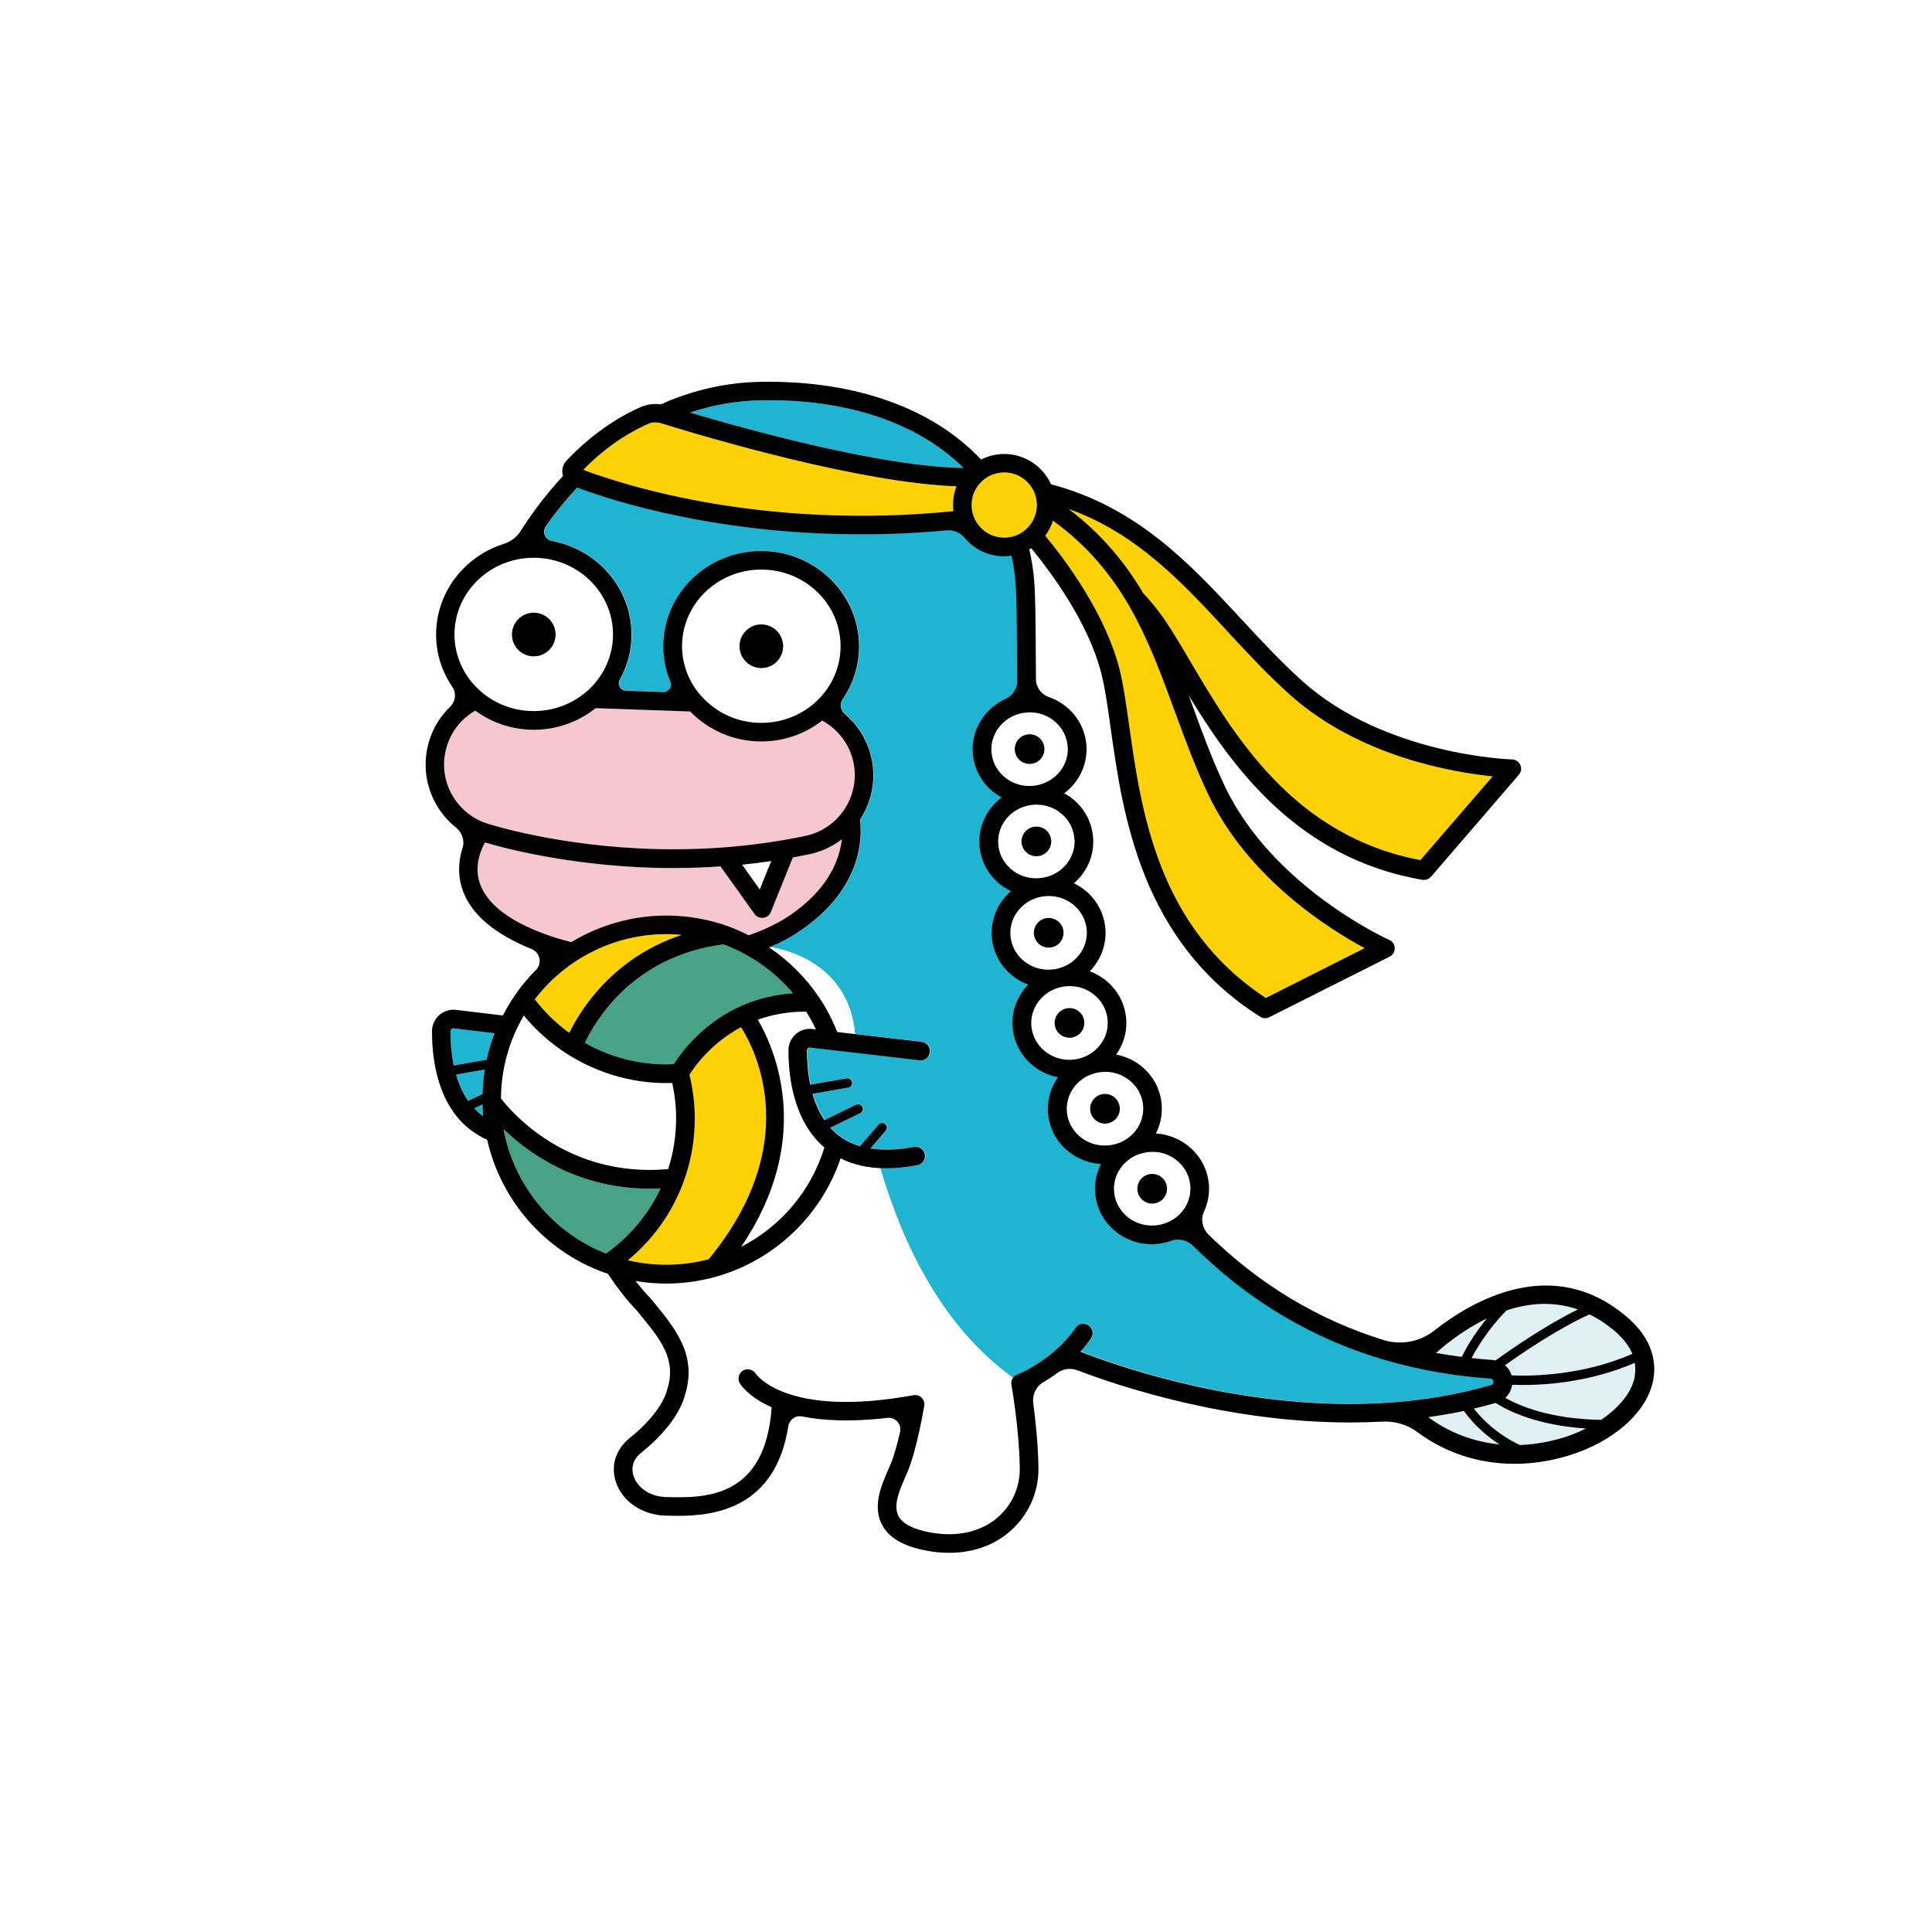 <?xml version="1.0" encoding="UTF-8"?><svg id="_レイヤー_2" xmlns="http://www.w3.org/2000/svg" width="185" height="185" xmlns:xlink="http://www.w3.org/1999/xlink" viewBox="0 0 185 185"><defs><style>.cls-1{fill:#f6c7ce;}.cls-1,.cls-2,.cls-3,.cls-4,.cls-5,.cls-6,.cls-7,.cls-8,.cls-9{stroke-width:0px;}.cls-2{fill:#fcd205;}.cls-3{filter:url(#drop-shadow-1);}.cls-3,.cls-7{fill:#fff;}.cls-5{fill:none;}.cls-6{fill:#1eb4d2;}.cls-8{fill:#dff0f4;}.cls-9{fill:#47a385;}</style><filter id="drop-shadow-1" filterUnits="userSpaceOnUse"><feOffset dx="0" dy="0"/><feGaussianBlur result="blur" stdDeviation="10"/><feFlood flood-color="#000" flood-opacity=".1"/><feComposite in2="blur" operator="in"/><feComposite in="SourceGraphic"/></filter></defs><g id="_写真"><circle class="cls-3" cx="92.5" cy="92.5" r="92.5"/></g><g id="_文字"><path class="cls-2" d="M115.71,76.11c3.84,8.02,11.58,12.87,14.96,14.68l-9.46,4.77c-10.37-6.81-11.93-17.91-13.08-26.05-.3-2.11-.55-3.93-.93-5.43-1.33-5.27-5.1-10.35-7.11-12.78.33-.44.57-.93.74-1.44,6.76,4.89,9.15,11.4,11.67,18.28.96,2.63,1.96,5.34,3.21,7.97Z"/><path class="cls-2" d="M117.52,60.45c1.89,2.03,3.83,4.14,5.97,6.05,6.61,5.94,15.62,7.46,19.44,7.84l-6.92,8.02c-12.19-2.32-17.88-11.99-22.05-19.06-1.08-1.83-2.01-3.42-2.94-4.66-.46-.61-.98-1.23-1.54-1.83-1.74-2.93-3.99-5.69-7.16-8.08,6.51,2.35,10.75,6.91,15.2,11.71Z"/><path class="cls-2" d="M96.15,45.24c.06,0,.11,0,.17,0,.83.04,1.6.41,2.16,1.03.56.62.84,1.42.8,2.25-.04.83-.41,1.6-1.03,2.16-.62.56-1.42.85-2.25.8-.83-.04-1.6-.41-2.16-1.03-.56-.62-.84-1.42-.8-2.25.04-.83.41-1.6,1.03-2.16.58-.52,1.31-.8,2.09-.8Z"/><path class="cls-2" d="M62.06,40.59c.38-.17.82-.19,1.24-.06,4.45,1.38,19.03,5.7,28.29,6.04-.19.49-.31,1-.33,1.54-.01.28,0,.56.03.84-17.96,1.78-31.16-2.35-35.44-3.96,2.49-2.56,4.95-3.85,6.22-4.4Z"/><ellipse class="cls-7" cx="51.11" cy="60.76" rx="7.59" ry="7.34"/><path class="cls-7" d="M72.9,69.22c-2.28,0-4.32-.98-5.71-2.53-.03-.03-.06-.06-.09-.09-1.11-1.28-1.79-2.92-1.79-4.72,0-4.05,3.4-7.34,7.59-7.34s7.59,3.29,7.59,7.34-3.4,7.34-7.59,7.34Z"/><path class="cls-7" d="M73.85,82.45l-1.1,2.72-1.69-2.37c.94-.09,1.87-.21,2.79-.35Z"/><path class="cls-7" d="M113.99,113.68c.08,1.94-1.5,3.59-3.52,3.67-.99.04-1.92-.29-2.64-.94-.71-.64-1.12-1.5-1.16-2.44-.08-1.94,1.5-3.59,3.52-3.67.99-.05,1.92.29,2.64.94.71.64,1.12,1.5,1.16,2.44Z"/><path class="cls-7" d="M109.47,106.02c.08,1.94-1.5,3.59-3.52,3.67-.99.04-1.92-.29-2.64-.94-.71-.64-1.12-1.5-1.16-2.44-.08-1.94,1.5-3.59,3.52-3.67.99-.05,1.92.29,2.64.94.71.64,1.12,1.5,1.16,2.44Z"/><path class="cls-7" d="M106.07,97.81c.08,1.94-1.5,3.59-3.52,3.67-2.01.09-3.72-1.44-3.8-3.38-.08-1.94,1.5-3.59,3.52-3.67.98-.05,1.92.29,2.64.94.71.64,1.12,1.5,1.16,2.44Z"/><path class="cls-7" d="M100.28,85.8c.05,0,.1,0,.15,0,.93,0,1.8.33,2.48.94.71.64,1.12,1.5,1.16,2.44.08,1.94-1.5,3.59-3.52,3.67-.99.04-1.92-.29-2.64-.94-.71-.64-1.12-1.5-1.16-2.44-.07-1.79,1.26-3.33,3.05-3.62.09,0,.19-.02.28-.03.06,0,.12-.01.19-.02Z"/><path class="cls-7" d="M102.9,80.43c.07,1.79-1.26,3.33-3.05,3.62-.09,0-.19.02-.28.03-.06,0-.12.01-.19.02-.99.04-1.92-.29-2.64-.94-.71-.64-1.12-1.5-1.16-2.44-.08-1.94,1.5-3.59,3.52-3.67.05,0,.1,0,.15,0,.93,0,1.8.33,2.48.94.71.64,1.12,1.5,1.16,2.44Z"/><path class="cls-7" d="M102.25,71.59c.08,1.94-1.5,3.59-3.52,3.67-.99.04-1.92-.29-2.64-.94-.71-.64-1.12-1.5-1.16-2.44-.07-1.88,1.41-3.48,3.33-3.65.02,0,.04,0,.06,0h.01c.06,0,.13,0,.19-.02.03,0,.05,0,.08,0,.93,0,1.8.33,2.48.94.71.64,1.12,1.5,1.16,2.44Z"/><path class="cls-1" d="M43.17,75.9c-.72-1.42-.84-3.03-.35-4.54.46-1.42,1.41-2.57,2.69-3.31,1.56,1.14,3.5,1.83,5.6,1.83,2.25,0,4.31-.78,5.93-2.07l9.05.32c1.71,1.76,4.13,2.87,6.81,2.87,2.21,0,4.23-.75,5.83-2,1.52.83,2.63,2.28,2.99,3.99.68,3.21-1.39,6.37-4.59,7.05-4.58.96-9.41,1.39-14.35,1.26-9.27-.24-15.87-2.36-16.15-2.45-1.51-.49-2.74-1.55-3.46-2.96Z"/><path class="cls-1" d="M49.85,88.43c-2.32-1.22-3.67-2.67-4.03-4.31-.31-1.45.24-2.76.62-3.45,1.56.47,7.88,2.2,16.29,2.43.59.02,1.19.02,1.78.02,1.51,0,3-.05,4.48-.16l3.26,4.56c.17.24.44.37.73.37.04,0,.07,0,.11,0,.32-.04.6-.25.72-.55l2.11-5.23c.53-.1,1.06-.2,1.59-.31,1.17-.25,2.21-.75,3.1-1.43-.21,1.87-1.23,4.81-5.15,7.39-1.06.7-2.33,1.3-3.76,1.8-.65-.33-1.31-.62-1.99-.87,0,0,0,0,0,0-1.9-.68-3.89-1.02-5.9-1.02-3.25,0-6.39.9-9.1,2.54-1.79-.44-3.46-1.05-4.85-1.78Z"/><path class="cls-8" d="M156.31,129.64c-4.82,2.11-9.72,2.14-11.57,2.06-.11-.39-.33-.72-.63-.97,1.69-1.2,5.17-3.56,8.1-4.87.78.38,1.55.88,2.32,1.52.86.72,1.45,1.48,1.78,2.26Z"/><path class="cls-8" d="M151.09,125.39c-3.1,1.51-6.48,3.87-7.89,4.88-.11-.02-.22-.04-.33-.05-.66-.04-1.31-.11-1.96-.18.56-1.05,1.64-2.82,3.34-4.56,2.11-.7,4.46-.92,6.84-.09Z"/><path class="cls-8" d="M142.38,126.24c-1.23,1.5-2.01,2.88-2.41,3.69-.83-.11-1.65-.23-2.46-.38,1.07-.95,2.78-2.29,4.87-3.3Z"/><path class="cls-8" d="M140.17,135.1c.55.77,1.64,2.06,3.41,3.21-2.49-.25-4.83-1.13-6.81-2.61,1.13-.16,2.26-.35,3.4-.59Z"/><path class="cls-8" d="M149.55,137.7c-1.35.4-2.7.62-4.02.67-2.26-1.08-3.67-2.55-4.4-3.49.7-.16,1.4-.34,2.09-.54,1.16.75,3.91,2.13,8.64,2.45-.72.36-1.5.67-2.32.92Z"/><path class="cls-8" d="M156.53,131.87c-.3,1.47-1.49,2.93-3.22,4.09-4.82-.08-7.77-1.31-9.17-2.11.36-.32.59-.76.65-1.25.3.01.65.02,1.06.02,2.37,0,6.51-.31,10.69-2.12.07.45.07.9-.02,1.36Z"/><path class="cls-9" d="M64.54,101.9c-.26.01-.51.02-.75.02-2.76,0-5.43-.73-7.78-2.06.98-2.09,4.58-8.3,13.27-9.43,2.57.96,4.88,2.58,6.65,4.68-6.91.47-10.45,5.27-11.4,6.78Z"/><path class="cls-2" d="M66.53,107.09c0-1.41-.18-2.81-.51-4.18.48-.77,2.07-3.02,4.94-4.55,1.49,2.36,5.91,11.25-3.1,22.22-2.54.67-5.22.7-7.74.1,4.05-3.33,6.41-8.29,6.41-13.59Z"/><path class="cls-2" d="M63.8,89.45c.5,0,.99.02,1.48.07-6.6,2.18-9.7,7.19-10.77,9.38-1.24-.9-2.35-1.97-3.3-3.21,2.99-3.91,7.64-6.24,12.58-6.24Z"/><path class="cls-9" d="M48.22,108.12c2.52,2.44,7.56,6.04,15.03,5.68-1.15,2.46-2.94,4.61-5.22,6.23-5.13-2.01-8.83-6.57-9.81-11.9Z"/><path class="cls-7" d="M77.21,96.88c.34.55.65,1.11.92,1.69l-.34-.04c-.58-.07-1.16.12-1.6.5-.43.39-.69.94-.69,1.52-.01,2.38.42,6.75,3.44,9.33-1.26,4.13-4.17,7.57-7.97,9.51,7.02-10.35,3.23-18.94,1.6-21.75,1.33-.48,2.87-.78,4.63-.77Z"/><path class="cls-7" d="M47.97,105.19c.02-2.82.77-5.54,2.19-7.95,1.21,1.48,2.64,2.73,4.23,3.73.02.01.04.03.06.04,2.77,1.73,6,2.7,9.35,2.7.18,0,.37,0,.57-.01.24,1.11.37,2.25.37,3.39,0,1.68-.26,3.31-.76,4.86-9.65.86-15.03-5.49-16.01-6.77Z"/><path class="cls-5" d="M81.91,99.65c.08.85-5.35-1.07-5.11.48.18,1.19-.15,6.29,1.69,8.63,1.5,1.91,5.2,1.05,5.57,2.38.06.23.14.46.2.69.2.01.4.03.61.03.94,0,1.93-.1,2.99-.3.48-.09.8-.56.71-1.04s-.56-.8-1.04-.71c-1.56.3-2.95.34-4.16.15l1.46-1.7c.16-.19.14-.47-.05-.63-.19-.16-.47-.14-.63.05l-1.78,2.07c-.85-.25-1.59-.64-2.22-1.16-.23-.19-.43-.4-.63-.61l2.87-1.4c.22-.11.31-.37.21-.6-.11-.22-.38-.31-.6-.21l-3.04,1.48c-.53-.78-.89-1.64-1.14-2.52l3.42-.6c.24-.04.41-.27.36-.52-.04-.24-.28-.4-.52-.36l-3.48.61c-.26-1.23-.32-2.42-.32-3.3,0-.1.05-.16.09-.19.03-.03.1-.08.21-.07l10.48,1.22c.49.06.93-.29.99-.78.06-.49-.29-.93-.78-.99l-6.42-.74s0,.02,0,.02c.01.17.03.38.06.62Z"/><path class="cls-6" d="M142.76,132c-2.54-.17-4.99-.54-7.36-1.07-.02,0-.03,0-.05-.01-8.04-1.82-15.09-5.7-21.04-11.61-.55-.55-1.38-.76-2.11-.5-.52.19-1.07.3-1.66.32-.08,0-.15,0-.23,0-1.37,0-2.66-.49-3.67-1.4-1.07-.96-1.7-2.28-1.75-3.7-.04-.92.17-1.8.57-2.58-1.24-.07-2.41-.55-3.34-1.38-1.07-.96-1.7-2.28-1.75-3.7-.05-1.19.32-2.3.97-3.22-2.41-.47-4.26-2.5-4.36-5-.06-1.5.53-2.87,1.51-3.88-.64-.24-1.23-.59-1.75-1.05-1.07-.96-1.7-2.28-1.75-3.7-.07-1.66.66-3.17,1.85-4.2-.46-.22-.89-.51-1.28-.85-1.07-.96-1.7-2.28-1.75-3.7-.07-1.79.78-3.4,2.13-4.42-.36-.2-.71-.44-1.02-.72-1.07-.96-1.7-2.28-1.75-3.7-.09-2.21,1.23-4.16,3.17-5.03.66-.3,1.1-.94,1.09-1.67-.01-1.04-.02-2.03-.02-2.95-.02-2.86-.03-5.11-.14-6.54-.07-.86-.19-1.71-.38-2.54-.23.03-.47.06-.71.06-.09,0-.17,0-.26,0-1.31-.07-2.51-.64-3.39-1.62-.04-.05-.08-.1-.13-.15-.42-.51-1.06-.77-1.71-.71-2.84.26-5.57.38-8.16.38-13.66,0-23.53-3.11-27.23-4.48-1.25,1.34-2.26,2.63-3,3.7-.38.54-.07,1.29.58,1.41,4.33.8,7.62,4.51,7.62,8.96,0,1.57-.41,3.04-1.13,4.33-.26.46.08,1.03.61,1.05l3.55.13c.51.02.9-.5.7-.98-.44-1.05-.68-2.2-.68-3.4,0-5.03,4.2-9.13,9.37-9.13s9.37,4.09,9.37,9.13c0,1.86-.58,3.6-1.57,5.05-.31.46-.23,1.06.2,1.42,1.29,1.1,2.22,2.6,2.57,4.29.44,2.1-.02,4.18-1.11,5.84.2,1.48.37,6.62-5.93,10.77-.82.54-1.76,1.02-2.77,1.46,0,0,.01,0,.02.01l.02-.02s7.51.8,8.16,8.31l6.42.74c.49.06.84.5.78.99-.06.49-.5.84-.99.78l-10.48-1.22c-.11-.02-.18.04-.21.07-.04.04-.09.1-.09.19,0,.88.06,2.06.32,3.3l3.48-.61c.24-.04.47.12.52.36.04.24-.12.47-.36.52l-3.42.6c.25.87.62,1.74,1.14,2.52l3.04-1.48c.22-.11.49-.02.6.21.11.22.02.49-.21.6l-2.87,1.4c.19.21.4.42.63.61.63.53,1.38.92,2.22,1.16l1.78-2.07c.16-.19.44-.21.63-.05.19.16.21.44.05.63l-1.46,1.7c1.21.19,2.6.14,4.16-.15.49-.09.95.23,1.04.71s-.23.95-.71,1.04c-1.06.2-2.06.3-2.99.3-.21,0-.41-.02-.61-.03,2.06,7.05,5.84,15.21,12.74,20.11.1-.14.23-.26.41-.33.03-.01,3.42-1.33,5.59-4.47.28-.4.84-.51,1.24-.23.41.28.51.84.23,1.24-.32.46-.66.87-1,1.26,5.51,2.13,22.96,7.94,39.34,3.19.21-.06.24-.22.23-.34-.02-.17-.11-.26-.28-.27Z"/><path class="cls-6" d="M72.95,38.33c-2.36.04-4.66.44-6.87,1.18,5.62,1.67,18.35,5.19,26.18,5.3-4.33-4.32-11.14-6.61-19.31-6.48Z"/><path class="cls-7" d="M84.26,111.83c-1.41-.07-2.67-.37-3.76-.92-1.84,5.46-6.31,9.74-11.89,11.32,0,0,0,0,0,0-1.57.44-3.19.67-4.81.67-.99,0-1.98-.09-2.94-.25.47.61.95,1.17,1.41,1.63.02.02.03.04.05.06l.31.37c2.05,2.5,4.17,5.07,2.97,8.85-.11.47-.8,2.82-4.17,5.52-1.04.83-.91,1.77-.75,2.26.32.96,1.4,1.95,3.09,2,3.58.1,9.54.26,10.13-8.6-2.22-.98-2.99-2.19-3.05-2.29-.25-.42-.11-.97.31-1.22.42-.25.96-.12,1.22.3.06.09,2.98,4.27,15.09,2.06.29-.05.58.04.79.24s.3.5.25.78c-.03.17-.68,4.1-1.58,6.27-.07.18-.16.36-.24.56-.53,1.2-1.18,2.7-.64,3.73.39.74,1.43,1.27,3.08,1.57,2.51.45,4.77-.05,6.37-1.41,1.41-1.2,2.19-2.93,2.16-4.77-.07-4-.79-7.91-.8-7.95-.05-.24.02-.48.16-.67-6.91-4.9-10.68-13.06-12.74-20.11Z"/><path class="cls-7" d="M78.45,95.5s0,0,0,0c.7,1.04,1.27,2.15,1.73,3.31l1.68.19c-.65-7.51-8.16-8.31-8.16-8.31l-.02.02c1.87,1.27,3.51,2.89,4.77,4.78Z"/><path class="cls-6" d="M43.67,102.9l2.75-.48c-.13.77-.19,1.55-.22,2.34l-1.37.66c-.53-.77-.91-1.63-1.16-2.51Z"/><path class="cls-6" d="M43.22,98.54s.11-.08.21-.07l3.93.47c-.32.83-.58,1.67-.77,2.54l-3.14.55c-.25-1.2-.32-2.37-.32-3.3,0-.1.05-.16.09-.19Z"/><path class="cls-6" d="M45.41,106.13l.79-.38c.01.38.03.76.06,1.14-.31-.23-.59-.49-.85-.76Z"/><path class="cls-4" d="M155.67,126.01c-7.02-5.89-14.64-1.51-18.36,1.42-1.37,1.07-3.16,1.4-4.82.89-6.3-1.96-11.9-5.33-16.75-10.09-.59-.58-.8-1.47-.45-2.22s.51-1.54.48-2.38c-.06-1.42-.68-2.74-1.75-3.7-.93-.83-2.1-1.32-3.34-1.39.4-.77.6-1.65.57-2.57-.06-1.42-.68-2.74-1.75-3.7-.74-.67-1.65-1.1-2.62-1.29.65-.91,1.02-2.03.97-3.22-.06-1.42-.68-2.74-1.75-3.7-.52-.46-1.11-.82-1.75-1.05.98-1.01,1.57-2.38,1.51-3.88-.06-1.42-.68-2.74-1.75-3.7-.39-.35-.82-.63-1.28-.85,1.19-1.02,1.92-2.54,1.85-4.2-.06-1.42-.68-2.74-1.75-3.7-.31-.28-.66-.52-1.02-.72,1.35-1.02,2.2-2.63,2.13-4.42-.06-1.42-.68-2.74-1.75-3.7-.54-.48-1.16-.85-1.83-1.08-.74-.26-1.25-.92-1.26-1.7,0-.97-.01-1.89-.02-2.76-.02-2.89-.03-5.18-.15-6.67-.08-1.03-.24-2.04-.47-3.02l.2-.1c1.92,2.34,5.48,7.13,6.71,12.03.36,1.41.6,3.18.89,5.24,1.14,8.11,2.86,20.36,14.31,27.58.14.09.31.14.48.14.14,0,.27-.03.4-.1l11.51-5.79c.31-.16.5-.47.49-.82,0-.34-.21-.65-.53-.79-.11-.05-11.09-5.01-15.7-14.64-1.22-2.55-2.2-5.22-3.14-7.81-.12-.32-.23-.63-.35-.95,4.17,6.87,10.45,15.6,22.37,17.65.05,0,.1.01.15.01.26,0,.5-.11.68-.31l8.41-9.76c.23-.26.28-.63.14-.94s-.45-.52-.79-.53c-.12,0-12.17-.38-20.1-7.52-2.07-1.86-3.99-3.93-5.85-5.94-4.88-5.26-9.93-10.7-18.2-12.89-.21-.46-.48-.89-.83-1.27-.88-.97-2.08-1.55-3.39-1.62-.87-.05-1.72.14-2.47.53-4.65-4.94-12.06-7.58-21.01-7.45-3.35.05-6.6.78-9.66,2.16-.65-.09-1.31,0-1.91.25-1.45.63-4.31,2.14-7.13,5.15-.34.36-.47.86-.36,1.34,0,.04.03.07.04.11-1.94,2.09-3.29,4.05-4.07,5.29-.37.59-.95,1.01-1.61,1.22-3.76,1.19-6.48,4.63-6.48,8.68,0,1.85.57,3.57,1.55,5,.41.61.32,1.41-.21,1.92-.89.86-1.57,1.93-1.96,3.13-.64,1.96-.48,4.06.46,5.9.51,1,1.21,1.85,2.06,2.53.59.47.86,1.25.63,1.98-.29.9-.46,2.03-.2,3.26.46,2.19,2.13,4.05,4.94,5.53.59.31,1.21.6,1.87.86.82.33,1.04,1.39.42,2.01-.7.7-1.35,1.47-1.93,2.3,0,0,0,0,0,0-.46.66-.87,1.35-1.24,2.06l-4.49-.54c-.58-.07-1.16.12-1.6.5-.43.39-.69.94-.69,1.52-.02,3.05.67,8.36,5.28,10.42,1.31,5.79,5.51,10.67,11.23,12.72,0,0,0,0,0,0,.1.04.21.06.32.1.88,1.32,1.85,2.57,2.78,3.53l.28.35c1.99,2.42,3.56,4.34,2.63,7.21-.01.03-.02.08-.03.11,0,.02-.44,2.04-3.55,4.53-1.35,1.08-1.85,2.66-1.33,4.23.62,1.86,2.53,3.15,4.74,3.21.36,0,.76.02,1.2.02,3.52,0,9.33-.72,10.57-8.59.1-.62.68-1.05,1.29-.93,2.03.4,4.7.55,8.19.14.76-.09,1.39.6,1.22,1.35-.25,1.08-.56,2.25-.91,3.09-.07.17-.15.34-.23.53-.65,1.48-1.53,3.5-.58,5.28.67,1.26,2.09,2.08,4.34,2.48.71.13,1.41.19,2.08.19,2.22,0,4.22-.68,5.76-2,1.81-1.54,2.83-3.79,2.79-6.16-.04-2.34-.29-4.6-.5-6.16-.11-.8.26-1.6.96-2.01.41-.24.87-.54,1.34-.89.55-.41,1.28-.5,1.92-.26,4.3,1.64,14.55,5,26.13,5,1.01,0,2.04-.03,3.07-.08,1.21-.07,2.41.29,3.38,1.01,2.67,1.99,5.89,3.03,9.28,3.03,1.66,0,3.36-.25,5.05-.75,4.36-1.3,7.59-4.12,8.22-7.19.32-1.57.13-3.92-2.61-6.22ZM156.31,129.64c-4.82,2.11-9.72,2.14-11.57,2.06-.11-.39-.33-.72-.63-.97,1.69-1.2,5.17-3.56,8.1-4.87.78.38,1.55.88,2.32,1.52.86.72,1.45,1.48,1.78,2.26ZM151.09,125.39c-3.1,1.51-6.48,3.87-7.89,4.88-.11-.02-.22-.04-.33-.05-.66-.04-1.31-.11-1.96-.18.56-1.05,1.64-2.82,3.34-4.56,2.11-.7,4.46-.92,6.84-.09ZM142.38,126.24c-1.23,1.5-2.01,2.88-2.41,3.69-.83-.11-1.65-.23-2.46-.38,1.07-.95,2.78-2.29,4.87-3.3ZM113.99,113.68c.08,1.94-1.5,3.59-3.52,3.67-.99.04-1.92-.29-2.64-.94-.71-.64-1.12-1.5-1.16-2.44-.08-1.94,1.5-3.59,3.52-3.67.99-.05,1.92.29,2.64.94.71.64,1.12,1.5,1.16,2.44ZM109.47,106.02c.08,1.94-1.5,3.59-3.52,3.67-.99.04-1.92-.29-2.64-.94-.71-.64-1.12-1.5-1.16-2.44-.08-1.94,1.5-3.59,3.52-3.67.99-.05,1.92.29,2.64.94.71.64,1.12,1.5,1.16,2.44ZM106.07,97.81c.08,1.94-1.5,3.59-3.52,3.67-2.01.09-3.72-1.44-3.8-3.38-.08-1.94,1.5-3.59,3.52-3.67.98-.05,1.92.29,2.64.94.71.64,1.12,1.5,1.16,2.44ZM100.28,85.8c.05,0,.1,0,.15,0,.93,0,1.8.33,2.48.94.71.64,1.12,1.5,1.16,2.44.08,1.94-1.5,3.59-3.52,3.67-.99.04-1.92-.29-2.64-.94-.71-.64-1.12-1.5-1.16-2.44-.07-1.79,1.26-3.33,3.05-3.62.09,0,.19-.02.28-.03.06,0,.12-.01.19-.02ZM102.9,80.43c.07,1.79-1.26,3.33-3.05,3.62-.09,0-.19.02-.28.03-.06,0-.12.01-.19.02-.99.04-1.92-.29-2.64-.94-.71-.64-1.12-1.5-1.16-2.44-.08-1.94,1.5-3.59,3.52-3.67.05,0,.1,0,.15,0,.93,0,1.8.33,2.48.94.71.64,1.12,1.5,1.16,2.44ZM102.25,71.59c.08,1.94-1.5,3.59-3.52,3.67-.99.04-1.92-.29-2.64-.94-.71-.64-1.12-1.5-1.16-2.44-.07-1.88,1.41-3.48,3.33-3.65.02,0,.04,0,.06,0h.01c.06,0,.13,0,.19-.02.03,0,.05,0,.08,0,.93,0,1.8.33,2.48.94.71.64,1.12,1.5,1.16,2.44ZM115.71,76.11c3.84,8.02,11.58,12.87,14.96,14.68l-9.46,4.77c-10.37-6.81-11.93-17.91-13.08-26.05-.3-2.11-.55-3.93-.93-5.43-1.33-5.27-5.1-10.35-7.11-12.78.33-.44.57-.93.74-1.44,6.76,4.89,9.15,11.4,11.67,18.28.96,2.63,1.96,5.34,3.21,7.97ZM117.52,60.45c1.89,2.03,3.83,4.14,5.97,6.05,6.61,5.94,15.62,7.46,19.44,7.84l-6.92,8.02c-12.19-2.32-17.88-11.99-22.05-19.06-1.08-1.83-2.01-3.42-2.94-4.66-.46-.61-.98-1.23-1.54-1.83-1.74-2.93-3.99-5.69-7.16-8.08,6.51,2.35,10.75,6.91,15.2,11.71ZM96.15,45.24c.06,0,.11,0,.17,0,.83.04,1.6.41,2.16,1.03.56.62.84,1.42.8,2.25-.04.83-.41,1.6-1.03,2.16-.62.56-1.42.85-2.25.8-.83-.04-1.6-.41-2.16-1.03-.56-.62-.84-1.42-.8-2.25.04-.83.41-1.6,1.03-2.16.58-.52,1.31-.8,2.09-.8ZM72.95,38.33c8.17-.13,14.98,2.17,19.31,6.48-7.83-.11-20.57-3.64-26.18-5.3,2.21-.75,4.52-1.14,6.87-1.18ZM62.06,40.59c.38-.17.82-.19,1.24-.06,4.45,1.38,19.03,5.7,28.29,6.04-.19.49-.31,1-.33,1.54-.01.28,0,.56.03.84-17.96,1.78-31.16-2.35-35.44-3.96,2.49-2.56,4.95-3.85,6.22-4.4ZM51.11,53.41c4.18,0,7.59,3.29,7.59,7.34s-3.4,7.34-7.59,7.34-7.59-3.29-7.59-7.34,3.4-7.34,7.59-7.34ZM43.17,75.9c-.72-1.42-.84-3.03-.35-4.54.46-1.42,1.41-2.57,2.69-3.31,1.56,1.14,3.5,1.83,5.6,1.83,2.25,0,4.31-.78,5.93-2.07l9.05.32c1.71,1.76,4.13,2.87,6.81,2.87,2.21,0,4.23-.75,5.83-2,1.52.83,2.63,2.28,2.99,3.99.68,3.21-1.39,6.37-4.59,7.05-4.58.96-9.41,1.39-14.35,1.26-9.27-.24-15.87-2.36-16.15-2.45-1.51-.49-2.74-1.55-3.46-2.96ZM72.9,69.22c-2.28,0-4.32-.98-5.71-2.53-.03-.03-.06-.06-.09-.09-1.11-1.28-1.79-2.92-1.79-4.72,0-4.05,3.4-7.34,7.59-7.34s7.59,3.29,7.59,7.34-3.4,7.34-7.59,7.34ZM73.85,82.45l-1.1,2.72-1.69-2.37c.94-.09,1.87-.21,2.79-.35ZM49.85,88.43c-2.32-1.22-3.67-2.67-4.03-4.31-.31-1.45.24-2.76.62-3.45,1.56.47,7.88,2.2,16.29,2.43.59.02,1.19.02,1.78.02,1.51,0,3-.05,4.48-.16l3.26,4.56c.17.24.44.37.73.37.04,0,.07,0,.11,0,.32-.04.6-.25.72-.55l2.11-5.23c.53-.1,1.06-.2,1.59-.31,1.17-.25,2.21-.75,3.1-1.43-.21,1.87-1.23,4.81-5.15,7.39-1.06.7-2.33,1.3-3.76,1.8-.65-.33-1.31-.62-1.99-.87,0,0,0,0,0,0-1.9-.68-3.89-1.02-5.9-1.02-3.25,0-6.39.9-9.1,2.54-1.79-.44-3.46-1.05-4.85-1.78ZM77.21,96.88c.34.55.65,1.11.92,1.69l-.34-.04c-.58-.07-1.16.12-1.6.5-.43.39-.69.94-.69,1.52-.01,2.38.42,6.75,3.44,9.33-1.26,4.13-4.17,7.57-7.97,9.51,7.02-10.35,3.23-18.94,1.6-21.75,1.33-.48,2.87-.78,4.63-.77ZM43.67,102.9l2.75-.48c-.13.77-.19,1.55-.22,2.34l-1.37.66c-.53-.77-.91-1.63-1.16-2.51ZM47.97,105.19c.02-2.82.77-5.54,2.19-7.95,1.21,1.48,2.64,2.73,4.23,3.73.02.01.04.03.06.04,2.77,1.73,6,2.7,9.35,2.7.18,0,.37,0,.57-.01.24,1.11.37,2.25.37,3.39,0,1.68-.26,3.31-.76,4.86-9.65.86-15.03-5.49-16.01-6.77ZM66.53,107.09c0-1.41-.18-2.81-.51-4.18.48-.77,2.07-3.02,4.94-4.55,1.49,2.36,5.91,11.25-3.1,22.22-2.54.67-5.22.7-7.74.1,4.05-3.33,6.41-8.29,6.41-13.59ZM64.54,101.9c-.26.01-.51.02-.75.02-2.76,0-5.43-.73-7.78-2.06.98-2.09,4.58-8.3,13.27-9.43,2.57.96,4.88,2.58,6.65,4.68-6.91.47-10.45,5.27-11.4,6.78ZM63.8,89.45c.5,0,.99.02,1.48.07-6.6,2.18-9.7,7.19-10.77,9.38-1.24-.9-2.35-1.97-3.3-3.21,2.99-3.91,7.64-6.24,12.58-6.24ZM43.22,98.54s.11-.08.21-.07l3.93.47c-.32.83-.58,1.67-.77,2.54l-3.14.55c-.25-1.2-.32-2.37-.32-3.3,0-.1.05-.16.09-.19ZM45.41,106.13l.79-.38c.01.38.03.76.06,1.14-.31-.23-.59-.49-.85-.76ZM48.22,108.12c2.52,2.44,7.56,6.04,15.03,5.68-1.15,2.46-2.94,4.61-5.22,6.23-5.13-2.01-8.83-6.57-9.81-11.9ZM103.47,129.42c.35-.39.69-.8,1-1.26.28-.41.18-.96-.23-1.24-.41-.28-.96-.18-1.24.23-2.17,3.14-5.56,4.46-5.59,4.47-.41.15-.64.57-.56,1,0,.04.73,3.94.8,7.95.03,1.84-.76,3.58-2.16,4.77-1.6,1.36-3.86,1.86-6.37,1.41-1.65-.3-2.69-.83-3.08-1.57-.55-1.02.11-2.52.64-3.73.09-.2.17-.39.24-.56.9-2.17,1.55-6.11,1.58-6.27.05-.29-.05-.58-.25-.78s-.5-.29-.79-.24c-12.11,2.21-15.03-1.97-15.09-2.06-.26-.41-.8-.55-1.22-.3-.42.25-.56.8-.31,1.22.06.1.82,1.31,3.05,2.29-.6,8.85-6.55,8.69-10.13,8.6-1.69-.05-2.77-1.04-3.09-2-.16-.49-.29-1.44.75-2.26,3.38-2.7,4.07-5.06,4.17-5.52,1.2-3.77-.92-6.35-2.97-8.85l-.31-.37s-.03-.04-.05-.06c-.45-.47-.93-1.03-1.41-1.63.97.16,1.95.25,2.94.25,1.62,0,3.24-.23,4.81-.67,0,0,0,0,0,0,5.58-1.58,10.05-5.87,11.89-11.32,1.25.63,2.71.95,4.37.95.94,0,1.93-.1,2.99-.3.48-.09.8-.56.71-1.04s-.56-.8-1.04-.71c-1.56.3-2.95.34-4.16.15l1.46-1.7c.16-.19.14-.47-.05-.63-.19-.16-.47-.14-.63.05l-1.78,2.07c-.85-.25-1.59-.64-2.22-1.16-.23-.19-.43-.4-.63-.61l2.87-1.4c.22-.11.31-.37.21-.6-.11-.22-.38-.31-.6-.21l-3.04,1.48c-.53-.78-.89-1.64-1.14-2.52l3.42-.6c.24-.04.41-.27.36-.52-.04-.24-.28-.4-.52-.36l-3.48.61c-.26-1.23-.32-2.42-.32-3.3,0-.1.05-.16.09-.19.03-.03.1-.08.21-.07l10.48,1.22c.49.06.93-.29.99-.78.06-.49-.29-.93-.78-.99l-8.09-.94c-.46-1.16-1.03-2.27-1.73-3.31,0,0,0,0,0,0-1.27-1.89-2.91-3.52-4.79-4.79,1.02-.43,1.95-.91,2.77-1.46,6.3-4.15,6.13-9.29,5.93-10.77,1.09-1.66,1.55-3.74,1.11-5.84-.36-1.7-1.28-3.2-2.57-4.29-.42-.36-.51-.96-.2-1.42.99-1.45,1.57-3.18,1.57-5.05,0-5.03-4.2-9.13-9.37-9.13s-9.37,4.09-9.37,9.13c0,1.2.24,2.35.68,3.4.2.48-.18.99-.7.98l-3.55-.13c-.53-.02-.86-.59-.61-1.05.72-1.29,1.13-2.76,1.13-4.33,0-4.45-3.29-8.16-7.62-8.96-.65-.12-.96-.87-.58-1.41.75-1.07,1.75-2.36,3-3.7,3.7,1.38,13.57,4.48,27.23,4.48,2.59,0,5.32-.12,8.16-.38.65-.06,1.29.2,1.71.71.04.05.08.1.13.15.88.97,2.08,1.55,3.39,1.62.09,0,.17,0,.26,0,.24,0,.48-.02.71-.06.18.83.31,1.67.38,2.54.11,1.43.13,3.68.14,6.54,0,.93.01,1.92.02,2.95,0,.72-.43,1.37-1.09,1.67-1.94.88-3.26,2.83-3.17,5.03.06,1.42.68,2.74,1.75,3.7.31.28.66.52,1.02.72-1.35,1.02-2.2,2.63-2.13,4.42.06,1.42.68,2.74,1.75,3.7.39.35.82.63,1.28.85-1.19,1.02-1.91,2.54-1.85,4.2.06,1.42.68,2.74,1.75,3.7.52.46,1.11.82,1.75,1.05-.98,1.01-1.57,2.38-1.51,3.88.1,2.5,1.96,4.53,4.36,5-.65.91-1.01,2.03-.97,3.22.06,1.42.68,2.74,1.75,3.7.93.83,2.1,1.31,3.34,1.38-.4.77-.61,1.65-.57,2.58.06,1.42.68,2.74,1.75,3.7,1.01.91,2.31,1.4,3.67,1.4.07,0,.15,0,.23,0,.58-.02,1.14-.14,1.66-.32.73-.27,1.56-.05,2.11.5,5.94,5.91,12.99,9.79,21.04,11.61.02,0,.03,0,.05.01,2.37.53,4.82.9,7.36,1.07.17.01.26.1.28.27.01.12-.02.28-.23.34-16.37,4.75-33.83-1.06-39.34-3.19ZM140.17,135.1c.55.77,1.64,2.06,3.41,3.21-2.49-.25-4.83-1.13-6.81-2.61,1.13-.16,2.26-.35,3.4-.59ZM149.55,137.7c-1.35.4-2.7.62-4.02.67-2.26-1.08-3.67-2.55-4.4-3.49.7-.16,1.4-.34,2.09-.54,1.16.75,3.91,2.13,8.64,2.45-.72.36-1.5.67-2.32.92ZM156.53,131.87c-.3,1.47-1.49,2.93-3.22,4.09-4.82-.08-7.77-1.31-9.17-2.11.36-.32.59-.76.65-1.25.3.01.65.02,1.06.02,2.37,0,6.51-.31,10.69-2.12.07.45.07.9-.02,1.36Z"/><circle class="cls-4" cx="51.11" cy="60.76" r="2.09"/><circle class="cls-4" cx="72.9" cy="61.88" r="2.09"/><circle class="cls-4" cx="98.59" cy="71.73" r="1.42"/><circle class="cls-4" cx="99.24" cy="80.57" r="1.42"/><circle class="cls-4" cx="100.42" cy="89.32" r="1.42"/><circle class="cls-4" cx="102.41" cy="97.95" r="1.42"/><circle class="cls-4" cx="105.81" cy="106.17" r="1.42"/><circle class="cls-4" cx="110.33" cy="113.83" r="1.42"/></g></svg>